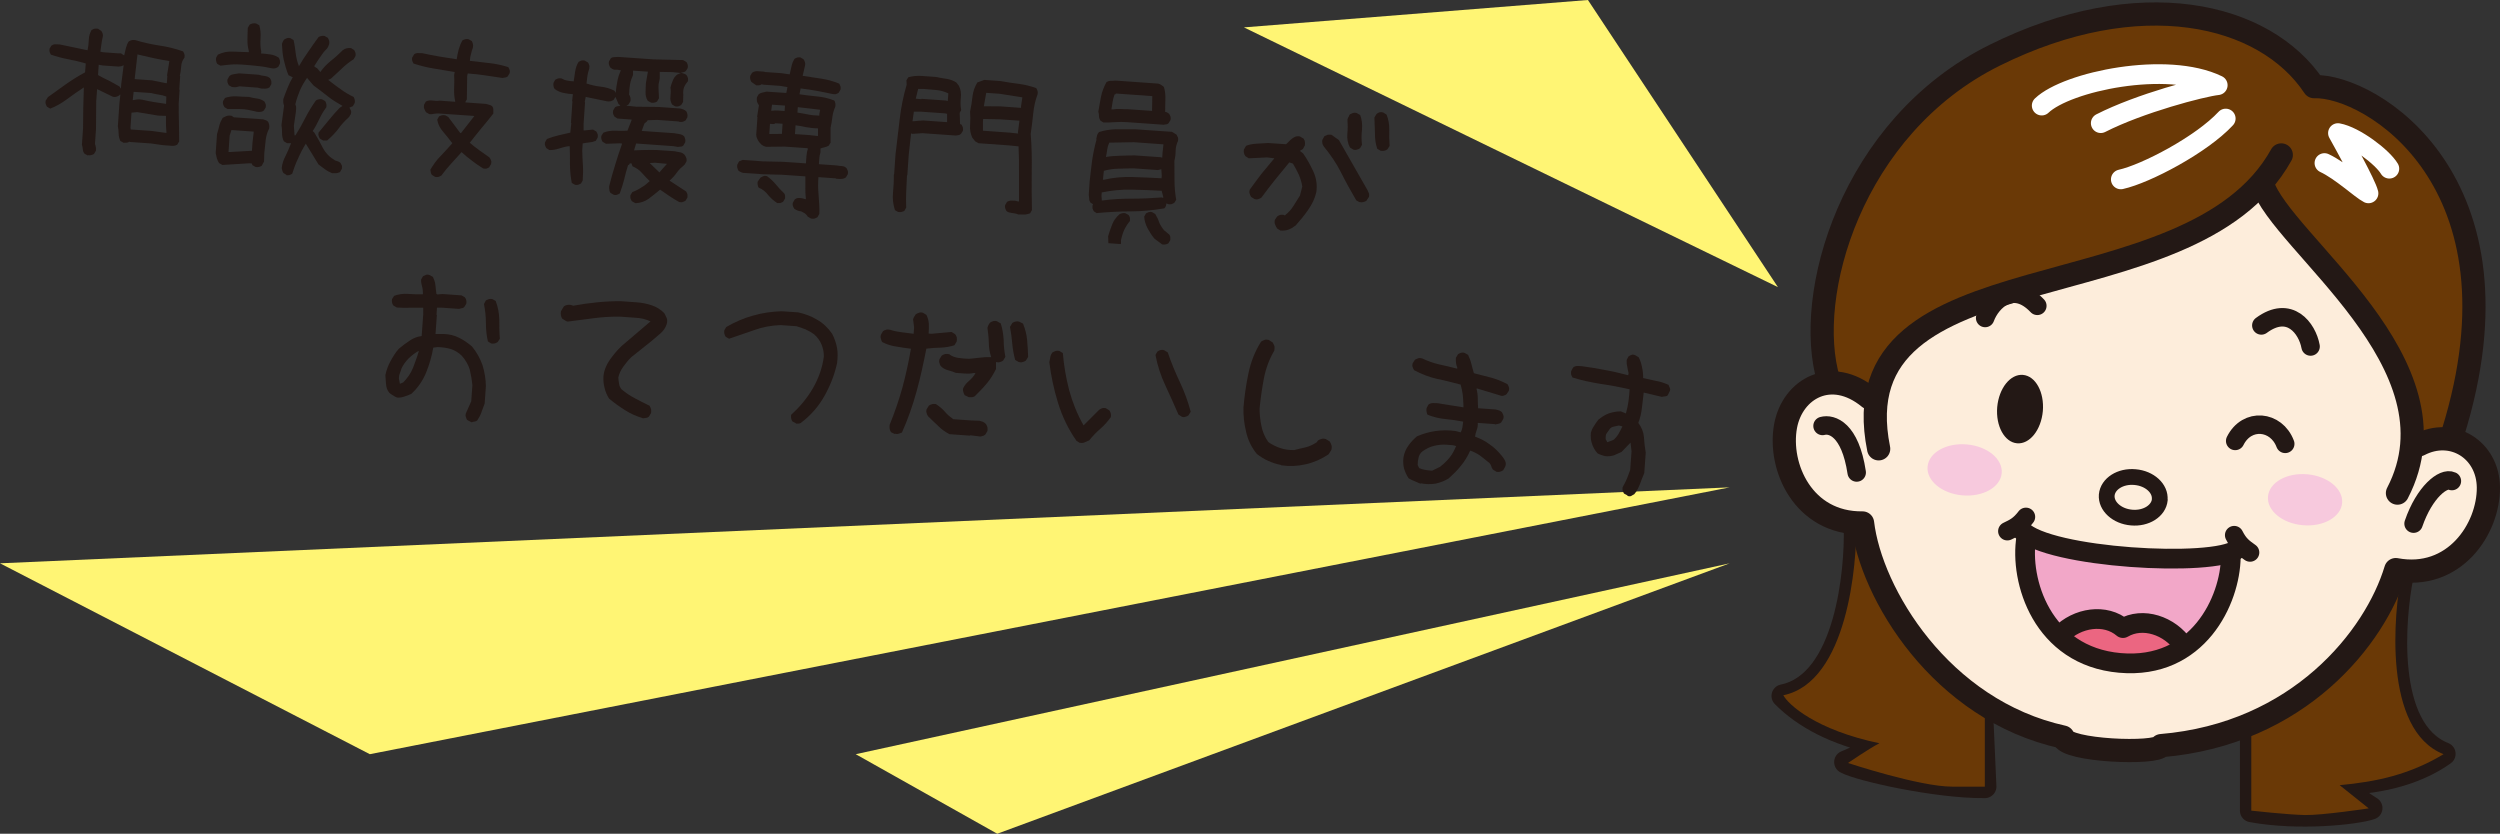 <?xml version="1.0" encoding="UTF-8"?>
<svg id="_レイヤー_2" data-name="レイヤー 2" xmlns="http://www.w3.org/2000/svg" viewBox="0 0 221.86 73.99">
  <rect x="0" y="0" width="221.86" height="73.99" fill="#333333" stroke="none"/>
  <defs>
    <style>
      .cls-1 {
        fill: #eb6681;
      }

      .cls-2 {
        fill: #fdeddb;
      }

      .cls-3 {
        fill: #fff574;
      }

      .cls-4, .cls-5, .cls-6, .cls-7, .cls-8 {
        fill: none;
        stroke-linecap: round;
        stroke-linejoin: round;
      }

      .cls-4, .cls-5, .cls-6, .cls-8 {
        stroke: #231815;
      }

      .cls-4, .cls-7 {
        stroke-width: 1.75px;
      }

      .cls-5 {
        stroke-width: 1.4px;
      }

      .cls-6 {
        stroke-width: 1.64px;
      }

      .cls-9 {
        fill: #f7c9dd;
      }

      .cls-10 {
        fill: #f2a7c8;
      }

      .cls-11 {
        fill: #231815;
      }

      .cls-7 {
        stroke: #fff;
      }

      .cls-12 {
        fill: #6a3906;
      }

      .cls-8 {
        stroke-width: 2.06px;
      }
    </style>
  </defs>
  <g id="_レイヤー_1-2" data-name="レイヤー 1">
    <g>
      <g>
        <path class="cls-8" d="M164.65,46.86c.1,3.63-.72,13.74-6.41,14.9,1.78,1.81,4.67,3.45,8.74,4.22-1.18.86-3.18,1.65-3.18,1.65,1.18.66,8.06,2.21,12.34,2.17l-.33-7.5"/>
        <path class="cls-8" d="M213.16,51.11c-.73,3.56-1.68,13.66,3.73,15.79-2.06,1.48-5.2,2.58-9.34,2.63,1.01,1.05,2.85,2.18,2.85,2.18-1.28.44-6.38,1.01-10.59.23v-7.74"/>
        <g>
          <path class="cls-12" d="M176.14,61.72v8.09h-2.9c-2.9,0-9.24-2.1-9.24-2.1,0,0,1.96-1.34,2.79-1.75-5.67-1.19-8.09-3.44-8.53-4.26,5.69-1.16,6.56-11.7,6.47-15.34.05-2.1-1.63-10.12-2.45-12.61-2.25-7.45,1.97-22.51,14.74-28.84,12.78-6.34,23.95-3.81,28.34,2.79,4.99-.18,19.25,8.42,12.33,30.7-1.06,2.25-3.81,9.57-4.55,12.44-.72,3.56-1.69,13.96,3.71,16.09-3.03,1.82-5.92,2.44-9.22,2.75l2.58,2.06s-4.13.62-5.66.59c-1.53-.03-4.76-.39-4.76-.39v-8.7"/>
          <path class="cls-2" d="M214.03,39.93c.85-9.8-11.93-19.27-13.34-23.85-8.55,10.13-32.64,7.48-34.31,19.44-3.38-2.78-7.32-1.01-7.93,2.28-.67,3.61,1.55,8.67,6.83,8.61.74,6.23,6.91,16.61,17.79,19,.15,1.23,8.69.98,8.71.76,12.23-1.03,19.01-9.61,20.82-15.62,5.19.98,8.25-3.62,8.22-7.29-.03-3.34-3.38-5.72-6.8-3.33Z"/>
          <path class="cls-10" d="M197.99,49.14c.1,4.08-2.93,10.4-9.87,9.79-6.93-.61-9.01-7.42-8.24-11.34,1.75.93,10.57,3.09,18.11,1.55Z"/>
          <path class="cls-1" d="M182.7,56.54c1.73-1.73,4.14-2.02,5.7-.7,1.76-1.03,4.26-.23,5.44,1.65-1.96,1.62-7.35,2.58-11.14-.95Z"/>
          <path class="cls-9" d="M177.64,41.99c-.11,1.25-1.67,2.13-3.49,1.97-1.82-.16-3.2-1.3-3.09-2.55.11-1.25,1.67-2.13,3.49-1.97,1.82.16,3.2,1.3,3.09,2.55Z"/>
          <path class="cls-9" d="M201.27,44.06c-.11,1.25,1.27,2.39,3.09,2.55,1.82.16,3.38-.72,3.49-1.97.11-1.25-1.28-2.39-3.09-2.55-1.82-.16-3.38.72-3.49,1.97Z"/>
          <path class="cls-6" d="M202.8,39.39c-.79-2.09-3.4-2.35-4.44-.26"/>
          <path class="cls-4" d="M198.56,48.73c-2.1,1.65-16.82.79-19.14-1.67"/>
          <path class="cls-6" d="M179.79,45.87c-.58.76-1,.96-1.65,1.27"/>
          <path class="cls-6" d="M198.27,47.49c.43.85.82,1.12,1.41,1.54"/>
          <path class="cls-4" d="M197.97,49.43c-.04,3.83-2.91,10.01-9.84,9.4-6.93-.61-8.93-7.34-8.31-11.12"/>
          <path class="cls-4" d="M193.77,57.29c-1.22-1.78-3.61-2.58-5.37-1.55-1.56-1.32-4.05-.95-5.56.6"/>
          <path class="cls-11" d="M181.29,36.48c-.15,1.68-1.17,2.96-2.29,2.86-1.12-.1-1.9-1.54-1.76-3.21.15-1.68,1.17-2.96,2.29-2.86,1.12.1,1.9,1.54,1.76,3.21Z"/>
          <path class="cls-6" d="M161.74,37.8c.81-.22,2.45.28,3.03,4.13"/>
          <path class="cls-6" d="M217.59,42.69c-.75-.36-2.43.96-3.4,3.78"/>
          <path class="cls-6" d="M176.17,28.22c.56-1.52,2.47-3.36,4.63-1.08"/>
          <path class="cls-6" d="M205.05,30.75c-.29-1.6-1.85-3.73-4.37-1.87"/>
          <path class="cls-5" d="M191.67,44.34c-.09.99-1.21,1.71-2.51,1.59-1.3-.11-2.28-1.01-2.2-2,.09-.99,1.21-1.71,2.51-1.59,1.3.11,2.28,1.01,2.19,2Z"/>
          <path class="cls-8" d="M162.28,33.74c-2.25-7.45,1.97-22.51,14.74-28.84,12.78-6.34,23.95-3.81,28.34,2.79,4.99-.18,19.25,8.42,12.33,30.7"/>
          <path class="cls-8" d="M202.45,13.75c-8.11,14.62-39.44,7.7-35.73,26.08"/>
          <path class="cls-8" d="M200.77,16.3c1.61,5.22,17.97,15.97,11.99,27.46"/>
          <path class="cls-7" d="M181.19,9.37c2.26-2.15,11.12-4,15.62-1.81-1.39.15-6.91,1.6-10.38,3.37"/>
          <path class="cls-7" d="M197.52,10.52c-2.13,2.3-7.06,4.9-9.31,5.4"/>
          <path class="cls-7" d="M212.04,14.97c-.6-1.02-3.06-2.89-4.56-3.16.48.87,2.51,4.5,2.71,5.35-.66-.33-2.45-2.01-3.91-2.69"/>
          <path class="cls-8" d="M214.69,39.47c2.95-1.54,6.11.45,6.14,3.79.03,3.67-3.03,8.27-8.22,7.29-1.81,6.01-8.59,14.6-20.82,15.62-.31.8-8.57.47-8.71-.76-10.88-2.39-17.05-12.77-17.79-19-5.28.06-7.5-5-6.83-8.61.61-3.29,4.04-5.28,7.42-2.5"/>
        </g>
      </g>
      <polygon class="cls-3" points="157.78 25.48 140.92 0 110.39 2.43 157.78 25.48"/>
      <polygon class="cls-3" points="153.5 43.25 0 49.99 32.82 66.93 153.5 43.25"/>
      <polygon class="cls-3" points="153.5 49.99 75.94 66.93 88.5 73.99 153.5 49.99"/>
      <g>
        <path class="cls-11" d="M7.79,13.8l-.29-.16c-.1-.13-.15-.26-.15-.4-.02-.14-.04-.26-.08-.4l.1-1.44c0-.6.01-1.22.02-1.82s.03-1.22.05-1.82c-.49.31-.98.67-1.46,1.02-.48.36-.98.65-1.52.86l-.29-.17c-.05-.08-.09-.17-.12-.26-.02-.09-.02-.17,0-.27l.2-.32c.54-.38,1.06-.77,1.62-1.16.54-.38,1.09-.72,1.68-1.04l.06-.79c-.5-.14-1-.27-1.55-.37-.53-.1-1.04-.24-1.54-.41-.05-.08-.09-.16-.12-.25-.02-.09-.02-.18,0-.29l.17-.27c.11-.07.22-.11.32-.11.12,0,.25,0,.39.01l2.49.52c.06-.28.1-.59.11-.91,0-.33.1-.61.24-.88.08-.05.17-.09.26-.12.09-.02.2-.02.32,0l.3.2c.05.08.09.17.12.26.02.09.02.17,0,.27-.06.22-.09.44-.12.65-.03.22-.06.43-.09.66l.27.05,1.26.09h.29s.29.19.29.19c.06-.22.09-.42.15-.64s.13-.41.25-.6c.08-.05.17-.09.28-.12.09-.02.2-.02.31,0,.69.21,1.4.37,2.13.48.73.1,1.42.28,2.11.52.05.08.09.17.12.26.02.08.02.18,0,.3-.18.23-.27.48-.29.78-.02.29-.06.57-.12.83l.03.03-.08,1.18.03.02-.08,1.21c0,.57,0,1.13.02,1.69s.01,1.11.02,1.69l-.17.29c-.19.11-.38.12-.62.09-.22-.02-.45-.03-.67-.05l-1.04-.15-1.87-.13-.06-.03c-.06.06-.14.09-.23.09-.08,0-.17.02-.27.01l-.29-.16c-.09-.2-.15-.43-.15-.64,0-.22-.03-.45-.07-.67l.14-2.05.08-.73-.03-.03-.07.08c-.08.05-.17.09-.26.12s-.18.02-.3,0l-1.4-.68-.08,1.08-.02,2.46-.09,1.32c.04.11.06.2.08.31.02.08.02.18,0,.3l-.17.29c-.08.04-.17.08-.26.1-.09.02-.17.02-.27,0ZM10.73,7.83l.03-.37.21-1.64-.03-.03c-.06.06-.13.08-.2.09-.08,0-.14.02-.2.03l-1.42-.1-.36-.06-.06.91c.33.19.64.35.97.5.32.16.62.34.95.53l.08.16.03-.03ZM14.77,11.81v-.09c-.02-.23-.04-.47-.04-.7,0-.24,0-.5,0-.74h-.12s-.58-.02-.58-.02l-1.86-.31-.5.05-.09,1.32.02.17,1.87.13,1.31.18ZM14.74,9.22v-.04s.02-.61.02-.61c-.21-.08-.43-.14-.65-.17-.21-.03-.45-.08-.68-.14l-1.57-.11-.08.73h.09c.12-.03.23-.05.37-.06.14,0,.27,0,.4.03.34.08.68.15,1.05.21.36.06.71.11,1.06.16ZM14.81,7.35l.04-.61-.03-.03.21-1.29c-.48-.08-.95-.16-1.44-.27-.47-.11-.93-.22-1.39-.32l-.25,2.19,1.54.11,1.28.26.03-.03Z"/>
        <path class="cls-11" d="M19.74,14.64l-.29-.16c-.1-.14-.16-.3-.21-.45-.03-.15-.07-.28-.1-.44l.12-1.69c.08-.25.14-.5.2-.74.06-.25.17-.47.3-.7.13-.07.25-.13.36-.17.12-.04.26-.04.42-.02l.22.14,2.6.18c.07.02.16.06.23.08s.14.07.2.13c.04.08.08.17.1.28.02.09.02.2,0,.32-.17.32-.27.67-.31,1.03l-.12,1.12-.03.79-.21.38c-.08.05-.17.08-.26.1-.08.02-.17.02-.27,0l-.29-.16-.05-.15-.22-.02-2.39.15ZM19.57,5.83l-.29-.16c-.05-.08-.09-.17-.1-.26-.02-.09-.02-.18,0-.29l.15-.27c.44-.21.88-.3,1.34-.27.46.02.95.04,1.41.05v-.12c-.09-.32-.13-.66-.12-1.02,0-.35.02-.69.03-1.02l.17-.29c.08-.04.17-.08.26-.1.09-.02.18-.02.3,0l.29.16c.11.37.14.75.11,1.18-.03.42-.01.81.07,1.19l-.04.13c.28.02.55.05.83.09.27.03.53.14.76.29.05.08.08.17.1.26.02.09.02.17,0,.27l-.15.29c-.08.05-.17.09-.27.12-.09.02-.2.02-.3,0-.43-.09-.86-.17-1.31-.21-.46-.05-.9-.09-1.34-.12-.34-.02-.66-.03-.98,0-.3.02-.63.06-.94.1ZM22.77,9.91c-.24-.06-.49-.11-.74-.16-.24-.05-.49-.07-.76-.07h-1.07s-.28-.17-.28-.17c-.05-.08-.09-.17-.12-.26s-.02-.18,0-.29l.17-.27c.31-.11.67-.16,1.03-.14.37.03.73.04,1.09.05.22.06.46.11.7.14.25.03.47.12.67.26.05.08.09.17.12.25.02.09.02.18,0,.29l-.17.27c-.08.07-.17.11-.29.12s-.24,0-.36-.01ZM20.58,7.72l-.27-.15c-.05-.08-.09-.17-.12-.26s-.02-.18,0-.27l.17-.29c.11-.1.25-.15.42-.17.17-.02.3-.04.44-.07l1.72.12c.18.06.36.09.55.11.18.03.34.08.47.2.05.08.09.17.12.26,0,.09,0,.17,0,.27l-.17.29c-.11.07-.22.1-.34.11-.12,0-.24,0-.38-.01l-.32-.08-1.63-.12c-.11.04-.21.06-.32.08-.09,0-.21,0-.33-.02ZM22.36,13.38l.05-.76.11-.94-1.98-.14-.16.5-.1,1.45h.12s1.95-.11,1.95-.11ZM25.42,15.52l-.27-.17c-.04-.06-.07-.12-.09-.2s-.05-.15-.06-.23c.04-.39.16-.74.35-1.1.17-.35.34-.73.48-1.11h-.09s-.26,0-.26,0l-.29-.17c-.11-.22-.16-.46-.16-.72,0-.24-.01-.5-.05-.73l.23-1.73c-.04-.08-.06-.16-.07-.26,0-.11,0-.2,0-.3.11-.32.24-.66.37-.98.13-.34.29-.66.47-.96l-.38-.19c-.19-.45-.31-.91-.42-1.37-.1-.46-.14-.94-.16-1.41.02-.07.06-.15.09-.22.03-.06.07-.12.12-.17.08-.05.17-.09.26-.12s.17-.02.27,0l.29.17c.09.37.14.76.19,1.16s.14.79.29,1.16c.26-.45.54-.88.85-1.32.29-.43.59-.85.89-1.26.08-.05.17-.08.26-.1.09-.02.18-.02.27,0l.29.16c.05.08.09.17.12.26.02.09.02.2,0,.31-.02.06-.05.15-.09.23-.04.09-.09.16-.15.21-.21.21-.39.45-.56.71-.17.25-.34.5-.5.76v.09s.24.14.24.14l.28.33c.25-.37.58-.7.94-1,.38-.29.72-.61,1.04-.93.11-.07.21-.14.34-.17.14-.04.27-.04.41-.02l.27.17c.05.08.09.17.12.26.02.08.02.17,0,.27l-.17.29c-.35.22-.7.49-1.02.8-.34.32-.66.61-.98.91l-.25.12c.36.28.71.56,1.08.81.36.27.75.5,1.17.7.05.08.09.17.1.26.02.09.02.18,0,.27l-.16.29-.31.13c.05.08.09.16.13.25.04.09.03.2,0,.32l-.17.27c-.35.32-.68.66-.95,1.05-.28.37-.62.71-.99,1.03h-.35s-.29-.17-.29-.17c-.05-.08-.09-.17-.12-.26-.02-.08-.02-.17,0-.27.31-.38.61-.75.92-1.12.3-.38.64-.75.96-1.09l.25-.16c-.46-.26-.91-.53-1.32-.86-.4-.31-.81-.64-1.26-.96l-.57-.67c-.25.36-.47.73-.64,1.13-.16.38-.3.79-.4,1.22.05.09.08.22.07.35,0,.13-.02.27-.03.37l-.17,1.18.06.85h.08c.32-.5.61-1.02.88-1.56.28-.54.58-1.04.94-1.54.08-.06.17-.08.26-.1.08-.02.17-.02.27,0l.29.16c.05.08.08.17.1.26.02.09.02.18,0,.29-.23.31-.44.65-.62,1.04-.18.38-.37.74-.59,1.07l.14.13c.26.42.52.88.76,1.36.25.47.62.84,1.09,1.12.09.02.18.06.25.08.07.02.16.07.23.14.05.08.09.17.12.23.02.09.02.18,0,.29l-.17.29c-.11.05-.22.09-.34.1-.11,0-.23,0-.35,0-.23-.09-.44-.2-.64-.35-.2-.15-.39-.28-.57-.42l-1.13-1.85c-.27.43-.5.88-.69,1.32-.2.42-.38.89-.52,1.35-.08.05-.17.09-.26.12-.09.02-.18.02-.28,0Z"/>
        <path class="cls-11" d="M38.6,15.69l-.27-.17c-.05-.06-.09-.14-.1-.23,0-.06-.03-.15-.04-.23.26-.43.54-.85.91-1.21.36-.38.71-.76,1.04-1.14-.25-.33-.52-.67-.8-1-.29-.32-.48-.7-.54-1.09l.16-.29c.08-.04.17-.08.26-.1s.18-.02.29,0l.27.15,1.07,1.43h.06s1.19-1.52,1.19-1.52l-3.17-.22c-.13,0-.29,0-.42.03-.14.04-.27.04-.41.03l-.29-.17c-.07-.11-.12-.2-.16-.31-.04-.09-.04-.21-.02-.35l.16-.29c.17-.09.37-.12.59-.09.21.03.43.05.63.01l1.36.1.03-.03c-.09-.37-.11-.75-.1-1.13.01-.41.03-.79,0-1.2l.05-.28c-.62-.1-1.23-.21-1.86-.31-.62-.1-1.21-.25-1.79-.44-.05-.08-.09-.17-.12-.26s-.02-.18,0-.27l.17-.29c.09-.07.2-.11.34-.11.13,0,.27,0,.39.01.52.11,1.02.22,1.53.3.51.08,1.01.16,1.52.24.04-.3.1-.58.18-.88.08-.28.19-.56.33-.8.08-.04.17-.08.25-.1.09-.02.18-.02.29,0l.29.16c.04.08.08.17.1.26.02.09.02.2,0,.32-.07.18-.13.38-.17.57-.06.18-.09.39-.1.61.58.06,1.16.13,1.74.2.58.06,1.14.19,1.67.36.05.08.09.17.12.26s.02.17,0,.27l-.17.29c-.06.05-.14.09-.23.1-.08,0-.17.03-.24.04-.51-.08-1.03-.15-1.53-.23s-1.03-.13-1.55-.17l-.05.22-.03,2.09-.14.23.03.03,1.81.13c.1.02.19.06.28.08.1.02.19.06.26.12.07.08.11.19.11.31s0,.24,0,.35c-.35.44-.69.87-1.05,1.29-.35.43-.71.87-1.04,1.3.27.24.55.44.84.66.3.22.59.42.89.63.07.08.12.17.16.28.04.11.03.2,0,.32l-.17.29c-.08.05-.17.09-.26.12-.09,0-.18,0-.27-.02-.35-.21-.68-.44-1-.69-.31-.23-.64-.5-.92-.76-.31.34-.6.68-.93,1.03-.31.34-.61.7-.86,1.05-.08.05-.17.09-.26.12-.09.02-.18.02-.29,0Z"/>
        <path class="cls-11" d="M56.36,18.02l-.29-.17c-.05-.08-.09-.16-.12-.25-.02-.09-.02-.18,0-.29l.17-.27c.29-.1.54-.23.81-.41.27-.15.49-.34.73-.56-.24-.23-.48-.47-.71-.74-.22-.26-.51-.44-.82-.57l-.09-.26h-.09s-.09.02-.09.02v.06s-.13.1-.13.1c-.13.43-.25.84-.34,1.25-.11.43-.24.83-.39,1.24-.08.05-.17.09-.26.12-.08.03-.17.02-.27,0l-.29-.17c-.06-.08-.1-.16-.1-.26-.02-.11-.03-.21-.02-.33.15-.62.33-1.25.53-1.89s.39-1.27.62-1.9l-.22-.02-1.21.04-.29-.17c-.06-.06-.09-.16-.12-.25-.02-.09-.02-.18,0-.29l.17-.27c.31-.14.68-.19,1.04-.18.38.01.74.02,1.1,0l.38-.96-.03-.03-1.23-.09-.27-.17c-.05-.08-.09-.17-.12-.25-.02-.09-.02-.18,0-.29l.17-.29s.12-.08.22-.09c.09,0,.18-.03.26-.07l-.17-.13-.27-.63-.17.27c-.08.05-.17.09-.28.12-.11.02-.2.02-.31,0l-1.88-.39-.09.46.03.03-.13,1.9v.58s.11,0,.11,0l.73-.07.29.17c.05.08.09.17.12.25.02.09.02.18,0,.29l-.17.29c-.19.08-.37.12-.57.14-.2.02-.39.05-.59.09l-.04.61c.01.45.03.9.06,1.34s.01.89-.02,1.34l-.15.26c-.08.05-.17.09-.26.12-.09.02-.18.02-.27,0l-.29-.17c-.1-.52-.15-1.06-.16-1.61,0-.54,0-1.1-.02-1.64h-.12c-.29.03-.55.12-.83.2-.26.09-.55.14-.85.14l-.27-.17c-.05-.08-.09-.17-.12-.26-.03-.08-.02-.17,0-.27l.17-.29c.34-.13.68-.24,1.02-.32.35-.08.69-.16,1.05-.24l.09-.84-.03-.03.13-1.9-.03-.03.07-.61c-.3-.02-.58-.06-.86-.12-.27-.06-.53-.17-.76-.35-.05-.06-.09-.16-.1-.25-.02-.09-.02-.18,0-.29l.15-.27c.08-.05.17-.09.26-.12.09-.02.2-.02.3,0,.16.09.32.16.51.19.18.03.37.06.57.07.04-.31.09-.61.14-.92.05-.3.15-.58.3-.81.08-.05.17-.09.26-.12.09-.02.18-.02.27,0l.29.17c.06.06.09.16.12.25s.02.2,0,.32c-.07.2-.13.41-.16.63-.03.21-.06.43-.08.67.4.13.83.24,1.26.28.43.05.83.16,1.22.36l.11.19c.03-.36.08-.69.15-1.03.05-.33.17-.65.31-.97l-.31-.05h-.24c-.07,0-.15-.04-.22-.08-.06-.04-.12-.07-.17-.12-.05-.08-.09-.17-.12-.26-.02-.08-.02-.17,0-.27l.17-.29c.08-.07.17-.09.29-.1.12,0,.24-.01.36-.02l3.16.22,2.6.06.29.17c.06.06.09.16.12.25.02.09.02.18,0,.29l-.17.27c-.06.05-.14.09-.22.1s-.15.04-.23.04c.09.02.18.06.27.08.09.02.18.07.25.14.05.08.09.16.12.25.02.09.02.18,0,.29-.15.17-.26.34-.34.53-.07.19-.1.4-.07.64l-.02.67-.17.27c-.08.05-.16.09-.25.12-.09.02-.18.02-.29,0l-.27-.17c-.12-.22-.18-.46-.14-.72.03-.27.04-.54,0-.78.06-.22.12-.43.21-.63.09-.22.21-.39.4-.53l.31-.13-.73-.08-1.14-.02v.15s0,.44,0,.44l-.1.49c-.02.22-.01.42,0,.63s.03.42.03.63l-.17.29c-.08.05-.17.09-.26.1-.09.02-.18.02-.27,0l-.29-.16c-.15-.24-.21-.48-.2-.75,0-.29.02-.54.03-.83l.18-1.01-1.32-.09v.09s0,.29,0,.29c-.12.28-.22.54-.27.84-.05.28-.07.6-.08.9.05.08.09.17.12.28.02.11.02.21,0,.31l-.17.29-.19.11.88.09,1.94.02,1.97.14c.1.02.19.06.28.09.09.04.17.09.24.15.04.06.08.16.1.25.02.09.02.18,0,.29l-.16.28c-.08.05-.17.09-.26.12-.09.02-.2.02-.32,0l-.03-.03-1.92-.14-.83.03-.1.14-.19.15-.24.66,2.89.2c.16.03.3.05.46.08.16.03.29.08.41.19.04.08.08.17.1.26.02.09.02.17,0,.27l-.16.29c-.06.06-.14.1-.23.1-.09,0-.18.02-.26.03l-.4-.07-3.22-.23h-.09s-.18.6-.18.6h.07c.32-.02.63-.02.96-.03.32,0,.65-.01.95,0l1.62.11c.15.03.3.07.46.09s.29.1.39.19l.08.1c.05.08.09.17.12.26s.02.18,0,.27l-.17.29c-.25.21-.49.42-.68.69-.18.26-.4.5-.65.72l1.47.96c.05.08.09.17.12.26,0,.09,0,.18,0,.27l-.17.29c-.08.05-.17.09-.26.12s-.2.02-.3,0c-.3-.16-.59-.34-.87-.53-.26-.17-.54-.37-.83-.57-.32.28-.67.54-1,.8-.35.25-.73.38-1.16.4ZM58.55,15.26l.64-.72-1.06-.1-.47.03.86.83.03-.03Z"/>
        <path class="cls-11" d="M71.98,19.4l-.29-.17c-.07-.12-.17-.22-.26-.29-.12-.07-.23-.14-.35-.19-.12,0-.21-.03-.31-.07-.1-.04-.19-.09-.29-.16-.05-.08-.09-.17-.12-.26s-.02-.17,0-.27l.17-.29c.08-.07.19-.12.29-.13.11,0,.21,0,.33.02l.36.09v-.12c-.03-.3-.05-.61-.04-.95,0-.33,0-.66,0-.96l-2.05-.14-1.79-.05-1.69-.12c-.07-.02-.15-.04-.22-.08-.07-.04-.13-.07-.19-.12-.04-.08-.08-.17-.1-.26s-.02-.18,0-.27l.16-.29.31-.13,1.81.13,1.79.04,2.02.14c.02-.22.03-.46.05-.67.02-.22.06-.45.13-.62l-.06-.06-2.02-.14-1.64.02c-.07-.02-.15-.05-.22-.08-.07-.04-.13-.07-.19-.12l-.21-.23c-.07-.11-.14-.21-.17-.31-.04-.09-.08-.2-.08-.32l.11-1.57-.03-.03.16-1.03c-.07-.11-.14-.21-.17-.33-.02-.12-.03-.26,0-.39l.16-.27c.11-.07.22-.12.34-.14.12-.02.21-.04.32-.08l1.78.12.1-.52-.64-.11-1.45-.1-.21-.04c-.06.06-.14.08-.22.09-.08,0-.15,0-.25,0l-.43-.3c-.04-.06-.08-.16-.1-.25-.02-.09-.02-.18,0-.29l.16-.27c.14-.11.33-.16.52-.14.18.01.39.03.58.04l.03.03,1.45.1.76.11c.06-.24.11-.46.16-.71.05-.25.14-.46.27-.67.08-.05.16-.09.25-.12.09-.02.18-.02.29,0l.27.17c.05.08.09.17.12.26s.02.18,0,.3l-.21.9c.54.08,1.1.17,1.65.25.55.08,1.08.23,1.59.44.05.08.09.17.12.26s.02.17,0,.27l-.17.29c-.08.05-.17.09-.26.12-.08.01-.18,0-.3-.02-.46-.09-.93-.2-1.39-.28-.46-.08-.94-.16-1.42-.21l-.1.52c.52.08,1.04.13,1.57.19.52.05,1.03.16,1.51.36.06.06.08.16.1.25.02.09.02.18,0,.29-.12.28-.22.59-.26.91-.04.34-.09.65-.16.97v1.32s-.17.27-.17.27c-.12.07-.25.12-.36.14-.12.02-.24.06-.37.11v.06s0,.29,0,.29c-.06.16-.08.33-.1.5-.01.19-.03.37-.04.54l1.56.11c.15.03.31.05.48.06.17.01.3.07.41.18.05.08.09.17.12.26.02.09.02.17,0,.27l-.17.29c-.13.1-.25.13-.42.14-.17,0-.32,0-.46-.02l-.03-.03-1.53-.11-.02.34c-.02.48,0,.98.05,1.48.04.47.07.97.05,1.45l-.17.29c-.08.05-.17.09-.26.12-.09.02-.17.02-.27,0ZM68.96,18.01c-.3-.19-.56-.43-.79-.7-.23-.3-.49-.52-.83-.65-.06-.06-.08-.16-.1-.25-.02-.09-.02-.18,0-.29l.25-.36c.08-.05.17-.09.27-.13.09-.04.2-.03.3,0,.29.2.54.44.78.72.23.29.47.54.74.8.06.06.08.14.09.22,0,.08,0,.14,0,.24l-.17.29c-.08.05-.17.09-.26.12-.09,0-.18,0-.27,0ZM69.39,11.88l.06-.9-.64-.04c-.06.06-.14.08-.23.07-.09,0-.18-.01-.25-.02l-.06.9h.09s1.04-.01,1.04-.01ZM69.63,9.85l.03-.48-1.15-.08-.07.54h.06c.18-.03.36-.03.54-.02.2.01.39.03.58.04ZM72.59,12.04v-.65c-.38,0-.7-.05-1.03-.1-.31-.07-.64-.13-.96-.17l-.05.78,1.2.08.82.09.03-.03ZM72.71,10.26v-.13s.07-.39.07-.39l-1.98-.23-.03.48c.3.05.62.1.95.17.34.07.66.09,1,.1Z"/>
        <path class="cls-11" d="M79.7,18.81l-.28-.16c-.16-.51-.23-1.02-.17-1.56.05-.54.08-1.08.07-1.6l.03-.03.12-1.75c.13-1.04.25-2.07.37-3.12.12-1.06.33-2.08.62-3.07l-.02-.39.16-.27c.38-.11.79-.15,1.21-.12.43.03.85.06,1.26.09.31.07.62.12.95.17.31.05.61.16.86.33l.22.29c.16.31.21.68.17,1.05-.04.39-.04.74.03,1.09,0,.04-.04.1-.09.17-.05.07-.06.15-.04.22l.03.86.13.05c.05.08.09.17.12.26s.02.18,0,.29l-.17.27c-.06.05-.13.1-.2.11-.08,0-.17.03-.24.04l-2.98-.21-.89.06-.12-.04-.21,1.95-.12,1.75-.03.03c-.02.46-.04.95-.07,1.42-.02.5-.02.98,0,1.43l-.16.29c-.08.05-.17.08-.26.1-.09.02-.18.02-.29,0ZM84.05,10.84v-.15s0-.59,0-.59l-.19-.04-2.14-.15h-.62s-.12.85-.12.85h.09c.14-.01.29-.03.41-.04.13,0,.29-.02.45-.03l2.12.15ZM84.11,8.96l.05-.67c-.33-.16-.67-.26-1.06-.3-.37-.04-.76-.07-1.15-.1h-.47s-.21.87-.21.87l.49.04.03-.03,2.14.15.18.04ZM90.32,19.01c-.16-.06-.34-.08-.53-.11-.18-.03-.34-.05-.47-.17-.05-.08-.09-.17-.12-.26s-.02-.18,0-.27l.17-.29c.11-.07.22-.1.34-.11.11,0,.24,0,.38.01l.31.08.03-.06c0-.8,0-1.61,0-2.42.01-.81,0-1.61-.04-2.42l-.88-.09-2.68-.19-.29-.17-.26-.33c-.16-.36-.22-.72-.19-1.11.03-.4.03-.79,0-1.2.09-.44.17-.88.21-1.32.05-.46.2-.87.43-1.26l.62-.23,1.42.1c.53.1,1.08.18,1.64.25.54.07,1.05.2,1.55.38.05.08.09.17.12.26.02.09.02.18,0,.29-.21.56-.33,1.12-.39,1.72-.06.6-.13,1.19-.22,1.79.09,1.12.11,2.25.09,3.38-.02,1.14,0,2.27.02,3.38l-.16.29c-.17.06-.34.11-.52.11-.2,0-.39,0-.59-.01ZM90.36,11.81l-.03-.03.14-1.07-1.75-.12-1.47-.03-.02.24v.8s2.37.17,2.37.17l.73.08.03-.03ZM90.61,9.56v-.13s.12-.79.12-.79l-2.04-.32-1.17-.08-.21,1.19h.18s1.29.01,1.29.01l1.81.13Z"/>
        <path class="cls-11" d="M97.35,18.93l-.27-.17c-.05-.06-.09-.16-.12-.25-.02-.09-.02-.18,0-.29l.04-.1-.23-.14c-.07-.11-.12-.22-.11-.34,0-.12-.03-.23-.04-.35l.08-1.2c.06-.63.15-1.24.22-1.86.09-.62.22-1.23.39-1.85l-.03-.03c.02-.12.06-.24.08-.34.02-.1.09-.19.17-.29.49-.16,1.01-.24,1.55-.25.54,0,1.08,0,1.61,0l3.32.23.4.25c.05.08.09.17.13.26.02.09.02.18,0,.3-.12.25-.2.53-.21.86,0,.32-.04.63-.11.91,0,.57,0,1.16.01,1.73,0,.57.05,1.15.15,1.72l-.17.27c-.08.05-.16.09-.25.12-.09.02-.18.02-.29,0l-.15-.07c-.02.07-.04.16-.06.24-.02.07-.07.15-.13.2-1,.17-1.99.27-3,.27-.99,0-1.99.06-3,.15ZM97.92,10.87l-.27-.17c-.07-.11-.12-.25-.12-.38,0-.14-.02-.29-.06-.41.08-.46.15-.89.24-1.34.09-.44.26-.87.47-1.26.11-.1.24-.13.39-.14.14,0,.29,0,.42-.02l3.8.27c.1.02.19.07.26.12.09.05.17.12.24.18.1.34.15.7.13,1.08s0,.77-.02,1.13c.06,0,.13.02.19.06s.12.07.17.12c.06.08.09.17.12.26.02.09.02.17,0,.27l-.17.29c-.06.06-.14.1-.22.11-.08,0-.15.02-.23.03l-3.25-.23c-.36-.03-.71-.02-1.04,0-.35.02-.7.04-1.05.03ZM103.23,17.56v-.09s-.14-.54-.14-.54c-.88-.05-1.78-.08-2.67-.1-.9-.02-1.78.07-2.65.25l-.02.3.03.41h.06c.87-.12,1.74-.16,2.61-.16.89,0,1.78-.04,2.65-.11l.12.04ZM103.08,15.82l.02-.24-.04-.56-.31.07-2.15-.15c-.44.01-.87.01-1.33.03-.47.01-.89.07-1.31.19l-.08.79h.09c.83-.19,1.67-.27,2.54-.24.86.03,1.71.06,2.56.11ZM103.14,14l.03-.46.08-.73-2.63-.19-2.18.04c-.09.19-.15.4-.18.6-.03.22-.06.43-.11.64v.03c.42-.08.83-.09,1.27-.11.42-.02.84-.02,1.27-.03l2.3.16.15.04ZM98.36,21.58v-.06s-.02-.56-.02-.56c.1-.35.23-.72.36-1.04.13-.34.33-.62.64-.9.08-.05.17-.08.26-.1s.17-.02.27,0l.29.16c.06.08.09.17.12.26,0,.09,0,.18,0,.27-.2.23-.37.5-.51.79-.14.3-.22.6-.29.91v.29s-.02.06-.02.06l-1.09-.08ZM102.24,9.85v-.19s.02-1.13.02-1.13l-3.22-.23-.07.08h-.06c-.08.22-.14.44-.17.65-.03.22-.08.45-.11.68h.15c.2-.04.41-.05.63-.04.22.02.44.02.66.02l2.15.15ZM103.15,21.7l-.7-.52c-.24-.29-.44-.6-.61-.92-.17-.33-.28-.67-.3-1.04l.16-.28c.08-.05.17-.09.26-.12s.18-.02.27,0l.29.17c.15.24.27.49.35.75.1.23.25.47.43.69l.47.39c.05.06.08.14.09.22,0,.06,0,.15,0,.26l-.17.29c-.08.05-.17.09-.26.1-.09.02-.17.02-.27,0Z"/>
        <path class="cls-11" d="M113.67,20.48l-.32-.19c-.08-.11-.15-.24-.19-.36-.05-.11-.06-.24-.03-.41l.2-.3c.08-.07.17-.11.28-.15.11-.02.21-.02.32,0l.09.05c.29-.24.55-.49.75-.82.19-.3.39-.62.59-.94l.21-.8c-.05-.35-.16-.7-.3-1.04-.16-.34-.33-.67-.53-1l-.32-.11c-.43.51-.84,1.04-1.27,1.55-.41.51-.81,1.04-1.21,1.58-.1.07-.19.11-.28.13-.11.04-.21.03-.32,0l-.32-.2c-.05-.08-.09-.19-.12-.28-.04-.11-.03-.21,0-.35.33-.47.7-.94,1.06-1.43.38-.45.76-.91,1.13-1.36l-.64-.08-1.63.08-.3-.19c-.07-.1-.11-.19-.13-.29-.02-.11-.02-.2,0-.3l.19-.33c.28-.12.61-.17.95-.19.35-.02.67-.04,1.01-.06l1.59.11.4-.39c.1-.1.24-.19.38-.26s.29-.07.45-.04l.32.19c.07.09.11.19.12.28.02.11.01.21,0,.32l-.17.32-.28.17.29.22c.36.51.65,1.05.92,1.63.26.58.34,1.17.26,1.79-.13.58-.38,1.1-.73,1.59-.33.49-.71.94-1.1,1.38-.19.15-.38.27-.6.36-.23.09-.46.12-.71.1ZM120.66,17.95l-.3-.17c-.48-.82-.94-1.65-1.36-2.49-.42-.83-.94-1.58-1.52-2.29-.07-.1-.11-.19-.13-.29-.02-.09-.02-.2,0-.3l.19-.33c.09-.04.19-.08.28-.12.11-.02.21-.01.34,0l.66.47,2.54,4.45c.05.09.09.19.13.29.02.11.02.2,0,.3l-.24.36c-.09.05-.19.09-.28.1-.11.04-.21.03-.32,0ZM120.12,13.29l-.32-.2c-.2-.38-.27-.8-.23-1.23.04-.42.04-.85.01-1.26.02-.09.06-.18.11-.25.03-.06.05-.13.1-.2.09-.05.19-.09.29-.13.11-.02.21-.02.3,0l.33.19c.15.4.2.84.16,1.29-.05.45-.06.9,0,1.35l-.17.3c-.09.07-.19.11-.29.13-.11.04-.21.03-.3,0ZM122.54,13.39l-.32-.19c-.15-.45-.21-.9-.2-1.38-.01-.47-.03-.93-.05-1.39l.19-.32c.09-.07.17-.11.28-.15.11-.02.21-.01.31.02l.3.19c.17.42.25.88.24,1.35-.02.48,0,.96.03,1.43l-.19.3c-.1.07-.19.11-.29.13-.11.02-.2.02-.3,0Z"/>
        <path class="cls-11" d="M41.86,37.48c-.07-.04-.15-.07-.22-.11s-.14-.07-.2-.12c-.05-.09-.08-.19-.1-.26-.04-.11-.03-.2,0-.3l.48-1.08.1-1.42c-.04-.45-.12-.91-.23-1.39-.13-.44-.38-.85-.7-1.22-.29-.29-.63-.49-1-.61-.35-.1-.74-.16-1.16-.17l-.38.05c-.13.76-.35,1.51-.64,2.23-.31.73-.74,1.36-1.32,1.88-.2.09-.4.17-.6.23-.22.08-.44.11-.65.09-.13-.05-.25-.11-.36-.19-.13-.07-.23-.15-.33-.23-.18-.21-.27-.47-.29-.76-.03-.27-.04-.54-.06-.82.09-.43.24-.84.45-1.22.21-.39.44-.77.74-1.11.3-.26.64-.5.95-.71.33-.23.67-.37,1.08-.42l.14-1.95v-.56s-.08,0-.08,0c-.38,0-.75,0-1.13,0-.39.02-.77,0-1.14-.02l-.29-.17c-.07-.08-.11-.17-.13-.28-.02-.09-.02-.2,0-.3l.19-.29c.37-.14.8-.2,1.23-.17.43.03.88.05,1.32.03v-.12c0-.21-.02-.41-.08-.59-.06-.2-.09-.4-.08-.59l.17-.3c.09-.05.19-.09.29-.13.09-.02.17-.02.27.02l.32.17c.1.22.19.45.22.72s.05.53.09.79l.09.05.44-.04,1.69.12.3.17c.07.08.11.17.13.26.02.11.02.21,0,.32l-.18.29c-.06.06-.14.1-.22.1-.09.02-.17.05-.25.06l-1.56-.11h-.39s-.04.62-.04.62l.03.03-.12,1.69h.06s.72,0,.72,0c.46.02.89.12,1.3.33.41.19.78.46,1.15.77.43.51.72,1.06.94,1.66.18.6.29,1.22.3,1.87l-.11,1.54c-.09.23-.18.5-.28.76-.08.26-.22.5-.38.74-.06.05-.14.09-.22.1-.09,0-.17.03-.26.06ZM35.78,33.94c.37-.38.67-.79.87-1.29.18-.48.37-.97.51-1.47l-.03-.03c-.33.19-.61.41-.87.66-.26.27-.47.55-.63.89-.04.15-.1.31-.15.44-.06.15-.08.31-.08.46l.09.46.29-.12ZM43.6,30.49l-.3-.19c-.13-.54-.18-1.1-.18-1.67,0-.57-.07-1.12-.17-1.65l.17-.32c.09-.05.19-.09.28-.12.09-.02.18-.02.29,0l.3.17c.2.53.31,1.09.32,1.66,0,.57,0,1.13.05,1.69l-.19.29c-.1.07-.19.11-.28.13-.11.02-.18.02-.29,0Z"/>
        <path class="cls-11" d="M57.04,37.11c-.56-.17-1.08-.39-1.57-.71-.5-.31-.98-.66-1.42-1.03-.19-.3-.32-.61-.4-.95-.08-.32-.12-.67-.1-1,.05-.55.26-1.05.57-1.49.3-.43.66-.86,1.05-1.23l2.56-2.18c-.19-.09-.41-.16-.65-.23-.22-.05-.46-.08-.67-.09l-1.39-.1c-.81-.01-1.58.04-2.34.14-.75.11-1.52.19-2.31.3-.09-.02-.18-.06-.23-.11-.07-.04-.16-.09-.23-.14-.07-.08-.11-.19-.13-.29-.02-.11-.03-.24,0-.38l.26-.43c.09-.07.2-.11.29-.13.11-.02.21-.02.33,0l.21.07c.69-.13,1.4-.23,2.11-.3.7-.07,1.42-.11,2.14-.1l1.39.1c.45.03.89.12,1.32.26.44.15.82.39,1.12.7.09.16.16.31.22.45.05.15.05.32,0,.51-.1.31-.28.6-.54.82-.29.25-.56.47-.83.71l-1.77,1.41c-.26.25-.5.55-.71.84-.22.3-.38.62-.45.99.02.18.03.36.07.55.02.17.1.34.22.48.37.31.76.58,1.21.81.42.23.84.43,1.28.65.07.11.09.22.13.31.02.11.01.23,0,.33l-.19.32c-.08.07-.16.11-.26.12-.11,0-.21.03-.3.04Z"/>
        <path class="cls-11" d="M70.63,37.56l-.32-.17c-.05-.09-.09-.19-.1-.28-.02-.09-.02-.2,0-.3.75-.68,1.4-1.45,1.92-2.34.51-.88.85-1.82.98-2.83.01-.39-.07-.74-.21-1.08-.14-.33-.36-.64-.66-.9-.24-.17-.49-.31-.75-.43-.25-.11-.53-.19-.81-.28l-1.41-.1c-.81.03-1.59.17-2.33.44-.75.25-1.5.53-2.24.77l-.3-.17c-.05-.08-.09-.17-.12-.28-.02-.09-.02-.2,0-.3l.17-.29c.74-.43,1.53-.78,2.36-1.01.83-.24,1.66-.36,2.54-.39l1.48.1c.59.13,1.17.34,1.68.65.52.29.96.71,1.33,1.24.21.39.36.82.44,1.25.08.43.06.89.01,1.34-.22,1.04-.61,2.02-1.12,2.93-.52.93-1.2,1.71-2.06,2.37-.06.06-.14.08-.22.09-.09,0-.18,0-.28,0Z"/>
        <path class="cls-11" d="M79.41,38.52l-.33-.16c-.07-.09-.11-.2-.13-.31-.02-.11-.01-.23,0-.35.45-1.1.83-2.2,1.14-3.33.31-1.14.55-2.28.75-3.42-.45-.06-.89-.12-1.33-.2-.42-.06-.83-.19-1.23-.4-.05-.11-.09-.2-.11-.31-.04-.11-.03-.21,0-.32l.19-.33c.09-.07.2-.11.31-.14.11-.02.23-.01.34.02.34.11.68.18,1.04.22.34.04.7.08,1.03.13l.04-.58-.09-.7c.02-.09.06-.18.11-.25.04-.07.09-.14.13-.2.1-.07.2-.11.3-.14.11-.04.21-.03.33,0l.32.2c.12.25.19.51.21.78.01.29,0,.56-.02.87l.25.02,1.79-.16.32.2c.07.09.11.19.14.29.02.09.01.23-.01.36l-.2.33c-.38.12-.8.2-1.22.21-.42.01-.86.04-1.27.09-.25,1.26-.52,2.54-.87,3.8-.35,1.27-.78,2.49-1.3,3.65-.09.04-.18.06-.29.1s-.23.03-.33,0ZM84.24,38.52c-.35-.19-.68-.41-.96-.7-.31-.29-.61-.57-.92-.88-.07-.1-.11-.19-.13-.29-.04-.11-.03-.21,0-.33l.2-.32c.09-.07.2-.11.31-.14.09-.02.2-.02.32,0,.29.19.54.4.78.66.22.27.48.48.75.68l1.56.11.79.03c.09.02.18.06.28.09.1.05.19.1.27.19.07.11.11.19.14.3.02.11.01.23,0,.33l-.2.33c-.09.07-.19.11-.29.13-.11.04-.23.03-.36,0l-.69-.08-.03.03-1.81-.13ZM85.96,35.24l-.35-.17c-.07-.11-.11-.22-.13-.33-.04-.11-.03-.21,0-.3.12-.25.32-.49.56-.68.23-.21.41-.42.53-.65h-.21c-.22.05-.47.06-.74.04-.25-.02-.52-.04-.79-.06-.22-.09-.45-.17-.68-.23-.25-.06-.47-.18-.65-.36-.07-.08-.11-.19-.13-.29-.04-.11-.03-.21,0-.33l.2-.32c.09-.07.2-.11.3-.14.11-.02.23-.01.36.01.23.18.52.29.82.33.31.05.61.07.94.08.3-.02.64-.06.96-.1.33-.04.67-.06,1.01-.05-.13-.42-.21-.84-.21-1.31-.01-.44-.06-.86-.12-1.29.02-.09.06-.16.09-.25.04-.07.08-.14.14-.21.09-.07.2-.11.31-.14.11-.02.21-.02.31.02l.33.19c.15.46.23.96.26,1.46,0,.51.06,1.01.15,1.51l-.2.33c-.09.07-.19.11-.28.13-.11.04-.23.03-.35,0v.12s0,.5,0,.5c-.23.46-.48.88-.81,1.27-.33.4-.69.76-1.07,1.14-.08.05-.16.08-.25.09-.11,0-.21,0-.3,0ZM90.42,32.14l-.33-.2c-.12-.46-.22-.95-.26-1.46-.04-.5-.11-.99-.2-1.47l.21-.35c.09-.07.2-.11.31-.13.11-.02.2-.02.31.02l.33.17c.19.48.32.97.36,1.45.04.48.08.98.09,1.51l-.2.32c-.09.07-.19.11-.29.13-.11.04-.21.03-.33,0Z"/>
        <path class="cls-11" d="M95.83,39.31l-.3-.19c-.72-1.03-1.26-2.15-1.63-3.35-.37-1.18-.63-2.41-.78-3.63.03-.16.07-.3.09-.46.02-.15.1-.29.19-.41.09-.05.19-.09.29-.13.11-.02.2-.02.31,0l.32.19c.09,1.1.28,2.2.56,3.29.3,1.1.72,2.14,1.28,3.13l1.38-1.38c.09-.07.19-.11.28-.15.11-.02.21-.02.31,0l.32.2c.07.1.11.19.13.28.02.11.02.21,0,.32-.27.37-.58.73-.93,1.03-.37.32-.69.66-.99,1.03-.14.07-.26.12-.39.17-.14.07-.29.07-.45.04ZM104.88,36.98l-.3-.19c-.38-.87-.75-1.71-1.16-2.58-.41-.87-.7-1.76-.88-2.71l.17-.3c.09-.07.19-.11.29-.14.11-.02.21-.02.31.02l.32.19c.3.89.67,1.78,1.08,2.65.41.86.72,1.73.96,2.62l-.2.32c-.09.07-.17.11-.28.13-.11.04-.21.03-.32,0Z"/>
        <path class="cls-11" d="M113.67,41.26c-.4-.07-.75-.2-1.12-.36-.35-.15-.68-.36-1.01-.61-.47-.58-.79-1.23-.95-1.95-.18-.72-.26-1.45-.24-2.18.09-1.02.23-2.03.44-3.02.21-1.01.57-1.94,1.12-2.82.11-.07.2-.12.33-.16.11-.04.23-.03.36.01l.34.22c.07.11.12.22.16.33.02.11.01.24-.01.39-.46.78-.76,1.6-.93,2.49-.17.89-.29,1.77-.38,2.66,0,.51.06,1.03.16,1.53.1.5.29.98.61,1.43.33.25.69.41,1.06.54.37.13.78.19,1.24.18.34-.08.69-.18,1.01-.24.34-.08.65-.24.98-.44l.12-.17c.11-.07.2-.11.33-.14.11-.04.23-.03.36.01l.35.21c.07.11.12.2.16.34.04.14.03.27-.01.42l-.25.39c-.63.42-1.3.72-2.02.88-.73.17-1.46.2-2.19.09Z"/>
        <path class="cls-11" d="M126.06,42.93c-.16-.07-.34-.14-.51-.22-.19-.07-.36-.16-.54-.26-.19-.28-.32-.58-.41-.87-.08-.32-.09-.64-.05-1,.07-.36.2-.71.42-1.01.22-.32.46-.58.78-.85.53-.23,1.08-.39,1.66-.47.58-.08,1.16-.08,1.76,0l.46.12c.07-.13.12-.28.15-.44.03-.16.05-.33.07-.51-.5-.1-1.04-.18-1.58-.23-.54-.05-1.06-.18-1.57-.38-.06-.06-.08-.16-.1-.26-.02-.11-.02-.21,0-.33l.16-.31c.13-.1.25-.13.39-.14.13,0,.26,0,.42.01l2.3.37v-.18c-.01-.3-.03-.63-.06-.94-.04-.32-.11-.61-.19-.9-.69-.18-1.4-.37-2.11-.51-.71-.16-1.38-.43-2.02-.77-.05-.08-.09-.17-.13-.28-.04-.11-.03-.21,0-.32l.2-.32c.08-.05.17-.09.28-.13s.21-.03.35,0c.5.23.99.42,1.53.54.52.11,1.07.24,1.6.38v-.12c-.06-.11-.09-.25-.11-.4-.02-.15-.02-.3-.01-.45l.19-.32c.09-.05.17-.09.28-.13.11-.02.21-.02.31.02l.3.17c.12.25.22.5.29.79.07.29.14.55.23.84.49.14,1,.25,1.52.39.5.14.98.33,1.45.58.06.06.09.16.13.26.04.11.03.21,0,.33l-.2.3c-.06.06-.16.09-.26.13-.11.04-.23.03-.36-.03l-2.02-.61-.03.04c.07.26.11.55.11.83,0,.3.02.59.03.89l1.57.11c.1.02.21.06.28.08.09.02.17.09.26.15.05.08.09.17.13.28.04.11.03.21,0,.32l-.19.32c-.06.06-.14.1-.25.12-.11.02-.2.05-.29.06l-.03-.03-1.51-.11c.02.21-.01.42-.09.63-.07.19-.13.4-.15.59.47.17.9.39,1.3.69.42.28.77.64,1.08,1.02.11.13.21.27.29.44.08.16.08.34,0,.53l-.17.3c-.11.07-.2.12-.3.14-.11.02-.2.02-.3,0l-.32-.2c-.07-.11-.12-.2-.16-.34-.05-.14-.13-.25-.26-.33-.24-.2-.5-.41-.75-.59-.27-.18-.53-.32-.84-.42-.21.47-.47.92-.81,1.33-.33.43-.72.79-1.1,1.14-.36.22-.75.37-1.16.46-.44.07-.88.06-1.32-.03ZM127.79,41.43c.33-.25.61-.53.86-.83.25-.31.42-.65.57-1.01-.12-.05-.25-.08-.37-.09-.13,0-.28-.02-.42-.03-.39-.03-.75,0-1.13.09-.37.08-.71.25-1.03.47-.17.12-.31.31-.37.53-.06.24-.09.47-.09.7l.13.28c.17.07.35.13.54.16.19.03.4.06.61.07l.7-.34Z"/>
        <path class="cls-11" d="M144.44,43.97l-.32-.17c-.05-.08-.09-.17-.12-.25-.02-.09-.02-.2,0-.32.14-.23.26-.48.38-.75.09-.25.2-.51.29-.78l.12-1.65-.09-.77-.8.83c-.23.1-.47.21-.68.3-.23.07-.49.1-.76.07-.12-.02-.24-.06-.34-.1-.1-.02-.22-.08-.34-.14-.24-.26-.4-.55-.5-.86-.11-.32-.13-.64-.1-.97.06-.22.15-.43.28-.61.12-.19.24-.38.37-.54.3-.25.6-.45.96-.58.34-.11.71-.18,1.06-.17l.44.18c.1-.37.18-.71.23-1.08.04-.34.08-.7.1-1.06-.87-.2-1.72-.36-2.57-.48-.85-.14-1.68-.31-2.5-.57-.05-.08-.09-.17-.12-.26-.02-.11-.02-.2,0-.3l.17-.32c.11-.1.22-.13.36-.14.12,0,.27,0,.43.02.69.09,1.38.2,2.07.34.68.12,1.35.28,2.03.46l.04-.19c-.05-.18-.09-.38-.12-.58-.05-.17-.06-.37-.05-.59l.16-.31c.08-.05.17-.11.28-.14.11-.04.21-.02.33.04l.29.17c.15.28.24.57.3.88.07.32.11.64.1.97.38.09.75.17,1.13.25.39.06.75.19,1.12.35.04.11.09.22.13.31.04.09.02.18-.04.3l-.16.32c-.07.07-.14.09-.25.1-.11,0-.2.03-.27.04l-1.61-.38c-.05.45-.11.91-.16,1.37-.05.45-.15.89-.32,1.32.29.38.46.8.5,1.25.03.47.08.94.16,1.39l-.13,1.81c-.14.34-.27.66-.39,1-.13.32-.28.63-.5.88-.11.05-.19.11-.28.16-.09.04-.21.03-.34-.02ZM143.17,39.05c.19-.15.34-.34.46-.54.12-.22.24-.43.35-.67l-.31-.08c-.17.03-.31.07-.46.1-.17.03-.29.11-.39.26-.08.11-.17.23-.24.34-.07.1-.09.23-.09.4,0,.08,0,.14.05.2.04.06.07.11.08.17h.06s.5-.19.5-.19Z"/>
      </g>
    </g>
  </g>
</svg>